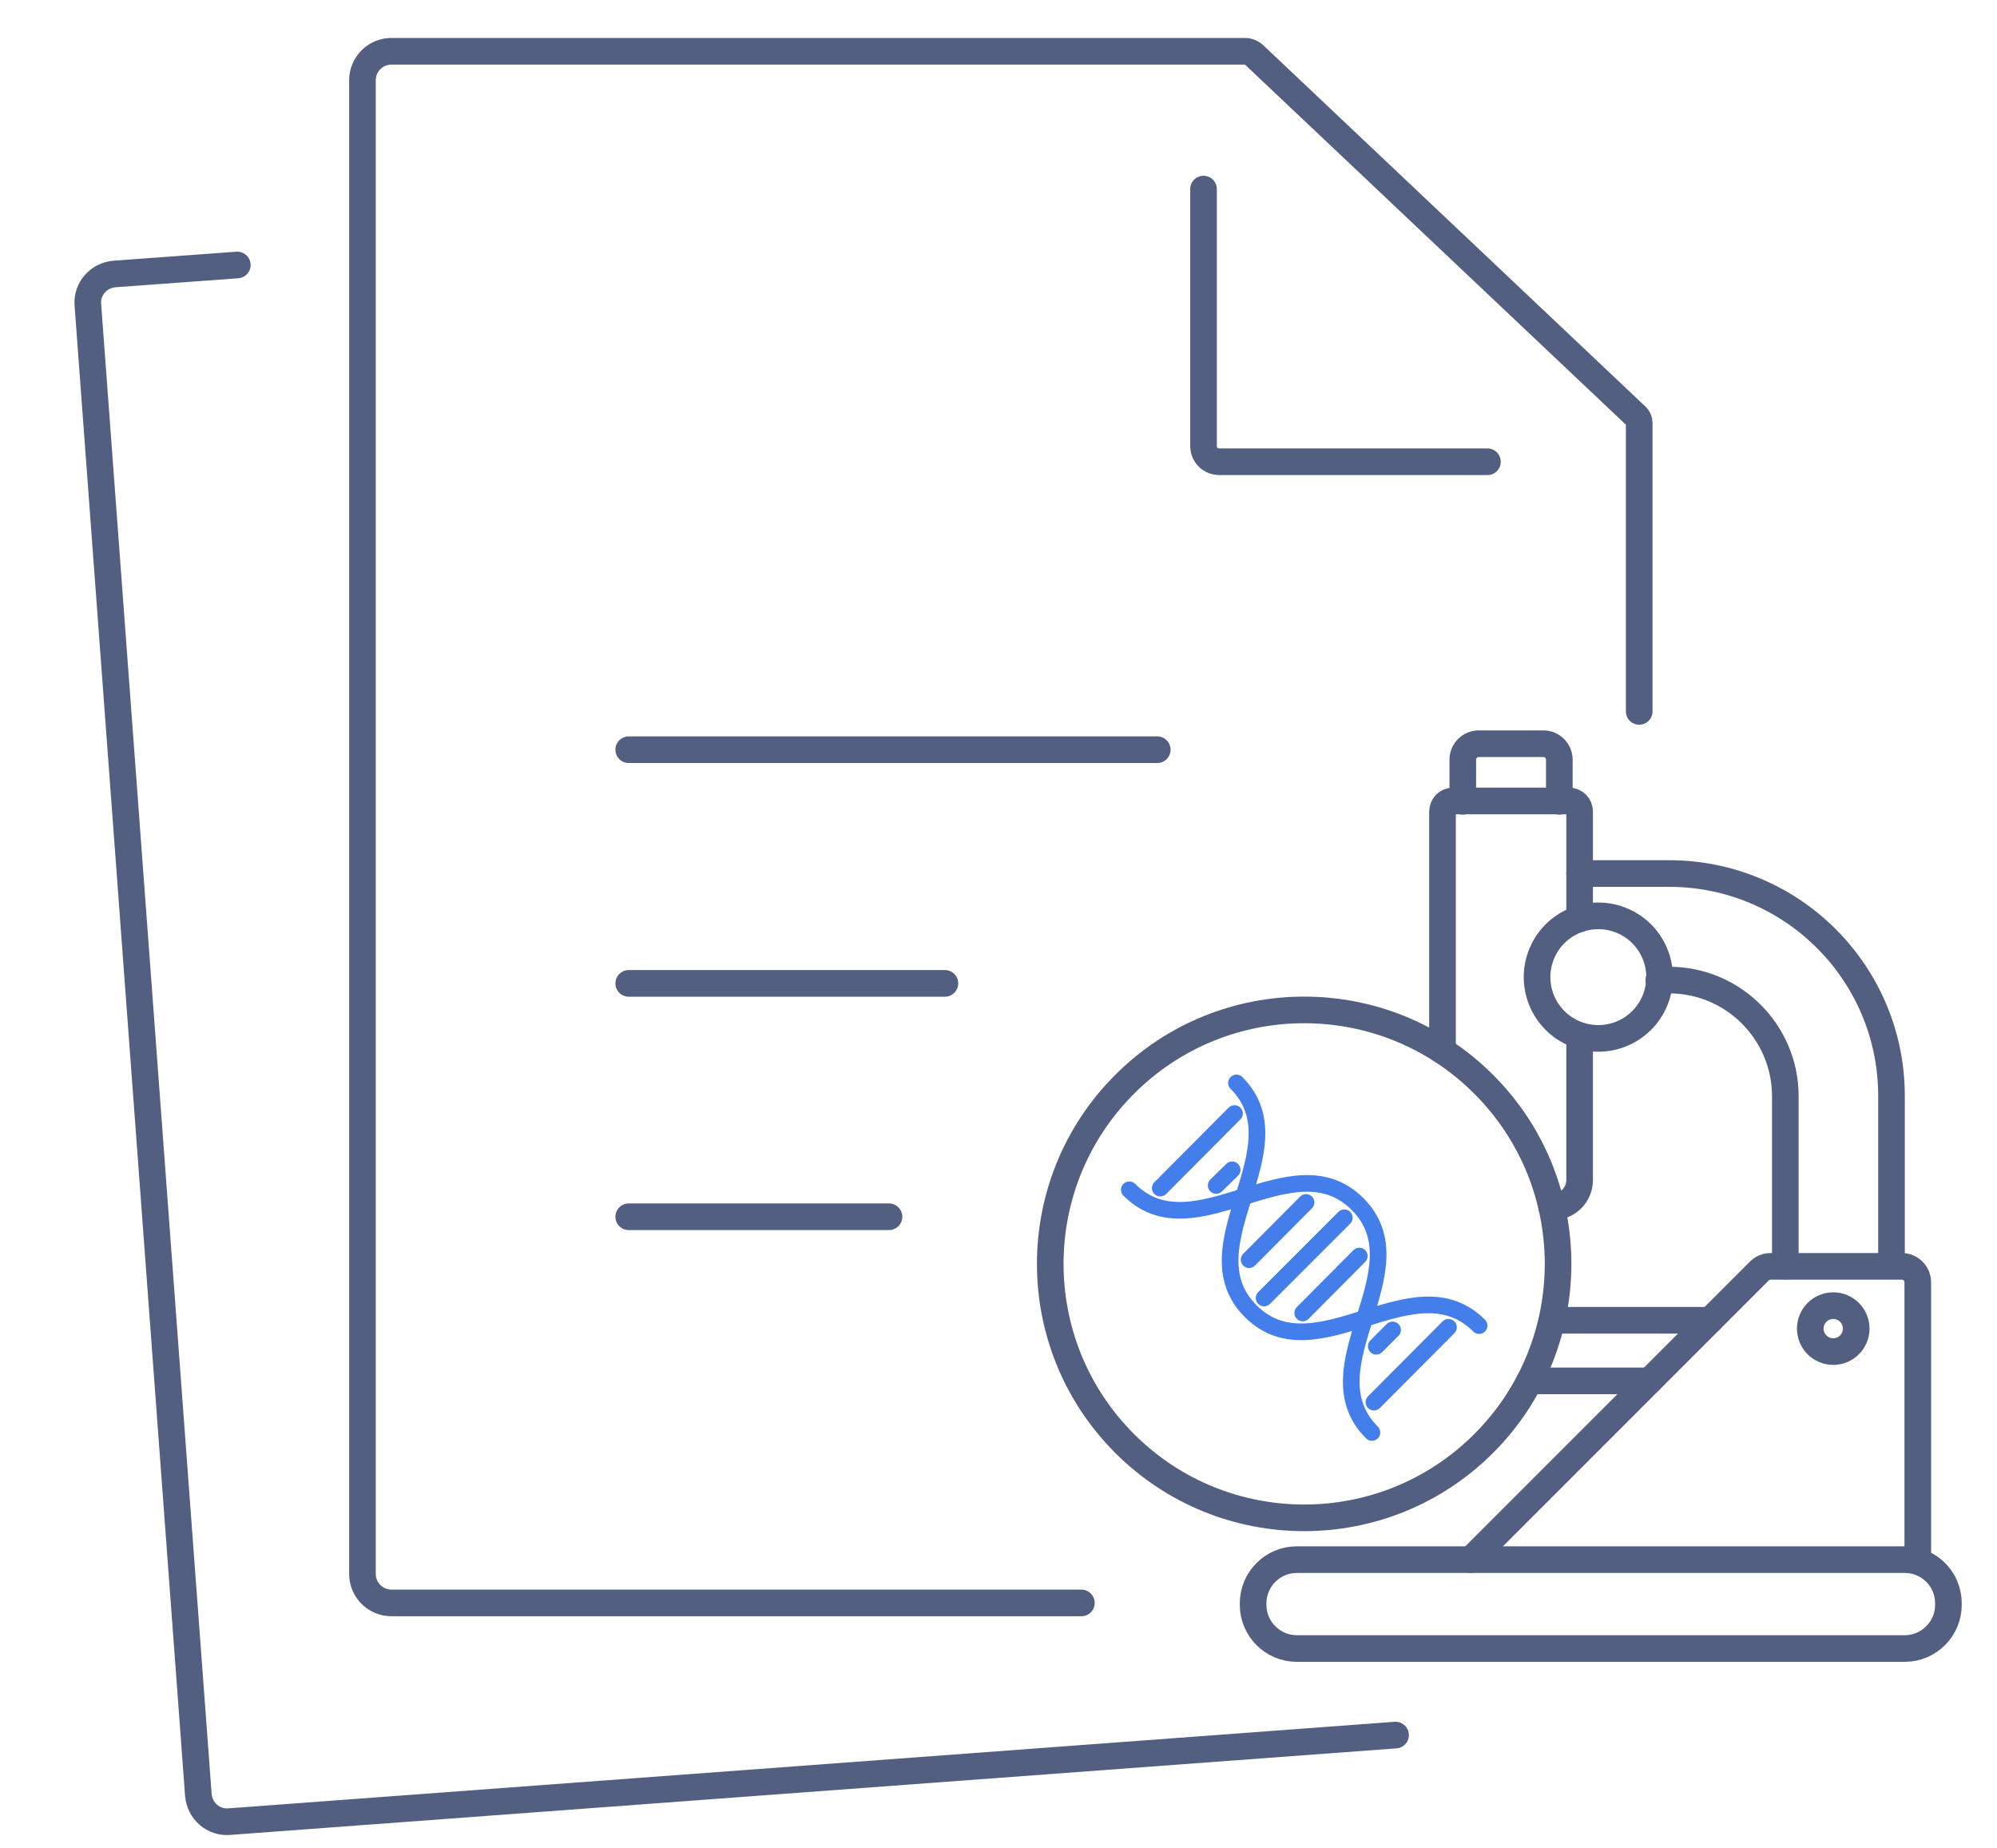 <svg xmlns="http://www.w3.org/2000/svg" xmlns:xlink="http://www.w3.org/1999/xlink" id="&#x56FE;&#x5C42;_1" x="0px" y="0px" viewBox="0 0 600 555.1" style="enable-background:new 0 0 600 555.1;" xml:space="preserve"><style type="text/css">	.st0{fill:none;stroke:#525F81;stroke-width:8;stroke-linecap:round;stroke-linejoin:round;stroke-miterlimit:5.333;}	.st1{fill:none;stroke:#437EEB;stroke-width:5;stroke-linecap:round;stroke-linejoin:round;stroke-miterlimit:10;}</style><g>	<g>		<g>			<g>				<g>					<g>						<g>							<g>								<g>									<path class="st0" d="M324.9,481.5H117.6c-4.8,0-8.7-3.9-8.7-8.7V24.1c0-4.8,3.9-8.7,8.7-8.7h256.5c1,0,1.9,0.4,2.6,1          l115,108.7c0.5,0.5,0.8,1.2,0.8,1.9v86.7"></path>								</g>							</g>						</g>					</g>				</g>				<path class="st0" d="M446.9,138.7h-80.6c-2.6,0-4.7-2.1-4.7-4.7V56.8"></path>				<line class="st0" x1="347.7" y1="225.2" x2="188.9" y2="225.2"></line>				<line class="st0" x1="283.9" y1="295.4" x2="188.9" y2="295.4"></line>				<line class="st0" x1="267.1" y1="365.5" x2="188.9" y2="365.5"></line>			</g>			<g>				<g>					<g>						<g>							<g>								<g>									<path class="st0" d="M419.3,521.2l-350.4,26c-4.8,0.4-8.9-3.2-9.3-8L26.4,91.6c-0.4-4.8,3.2-8.9,8-9.3l36.9-2.7"></path>								</g>							</g>						</g>					</g>				</g>			</g>		</g>	</g></g><g id="genetic_trials_1_">	<path class="st0" d="M572.3,468.5H389.6c-7.2,0-13.1,5.9-13.1,13.1v0.5c0,7.2,5.9,13.1,13.1,13.1h182.7c7.2,0,13.1-5.9,13.1-13.1  v-0.5C585.4,474.3,579.5,468.5,572.3,468.5z"></path>	<path class="st0" d="M576.2,468.5v-83.3c0-2.6-2.1-4.8-4.8-4.8H532c-1.3,0-2.5,0.5-3.4,1.4l-86.7,86.7"></path>	<line class="st0" x1="495.6" y1="414.8" x2="459.6" y2="414.8"></line>	<line class="st0" x1="513.8" y1="396.6" x2="466.3" y2="396.6"></line>	<path class="st0" d="M433.4,315.6v-71.8c0-1.8,1.4-3.2,3.2-3.2h34.8c1.8,0,3.2,1.4,3.2,3.2v18.6V276"></path>	<path class="st0" d="M474.6,311.1v43.4c0,4.4-3.6,8-8,8h-0.4"></path>	<path class="st0" d="M468.5,240.7v-12.5c0-2.6-2.1-4.8-4.8-4.8h-19.4c-2.6,0-4.8,2.1-4.8,4.8v12.5"></path>	<path class="st0" d="M568.3,380.2v-51c0-36.9-29.9-66.8-66.8-66.8h-26.9"></path>	<path class="st0" d="M498.4,294.4h3.1c19.2,0,34.9,15.6,34.9,34.9v51"></path>	<circle class="st0" cx="550.8" cy="399.1" r="6.9"></circle>			<ellipse transform="matrix(0.383 -0.924 0.924 0.383 25.147 624.72)" class="st0" cx="480.1" cy="293.5" rx="18.4" ry="18.4"></ellipse>			<ellipse transform="matrix(0.707 -0.707 0.707 0.707 -153.685 388.282)" class="st0" cx="391.9" cy="379.7" rx="76.3" ry="76.3"></ellipse></g><g>	<g>		<path class="st1" d="M412.2,430.3c-19.6-19.6,15.2-49-4.3-68.6c-19.6-19.6-49,15.2-68.6-4.3"></path>		<path class="st1" d="M444.4,398.2c-19.6-19.6-49,15.2-68.6-4.3c-19.6-19.6,15.2-49-4.3-68.6"></path>	</g>	<line class="st1" x1="370.9" y1="334.5" x2="348.6" y2="356.9"></line>	<line class="st1" x1="370.2" y1="351.4" x2="365.4" y2="356.1"></line>	<line class="st1" x1="392.4" y1="361.2" x2="375.3" y2="378.4"></line>	<line class="st1" x1="403.9" y1="365.8" x2="379.8" y2="389.9"></line>	<line class="st1" x1="408.4" y1="377.3" x2="391.4" y2="394.4"></line>	<line class="st1" x1="418.4" y1="399.5" x2="413.5" y2="404.4"></line>	<line class="st1" x1="435.2" y1="398.7" x2="412.8" y2="421.2"></line></g></svg>